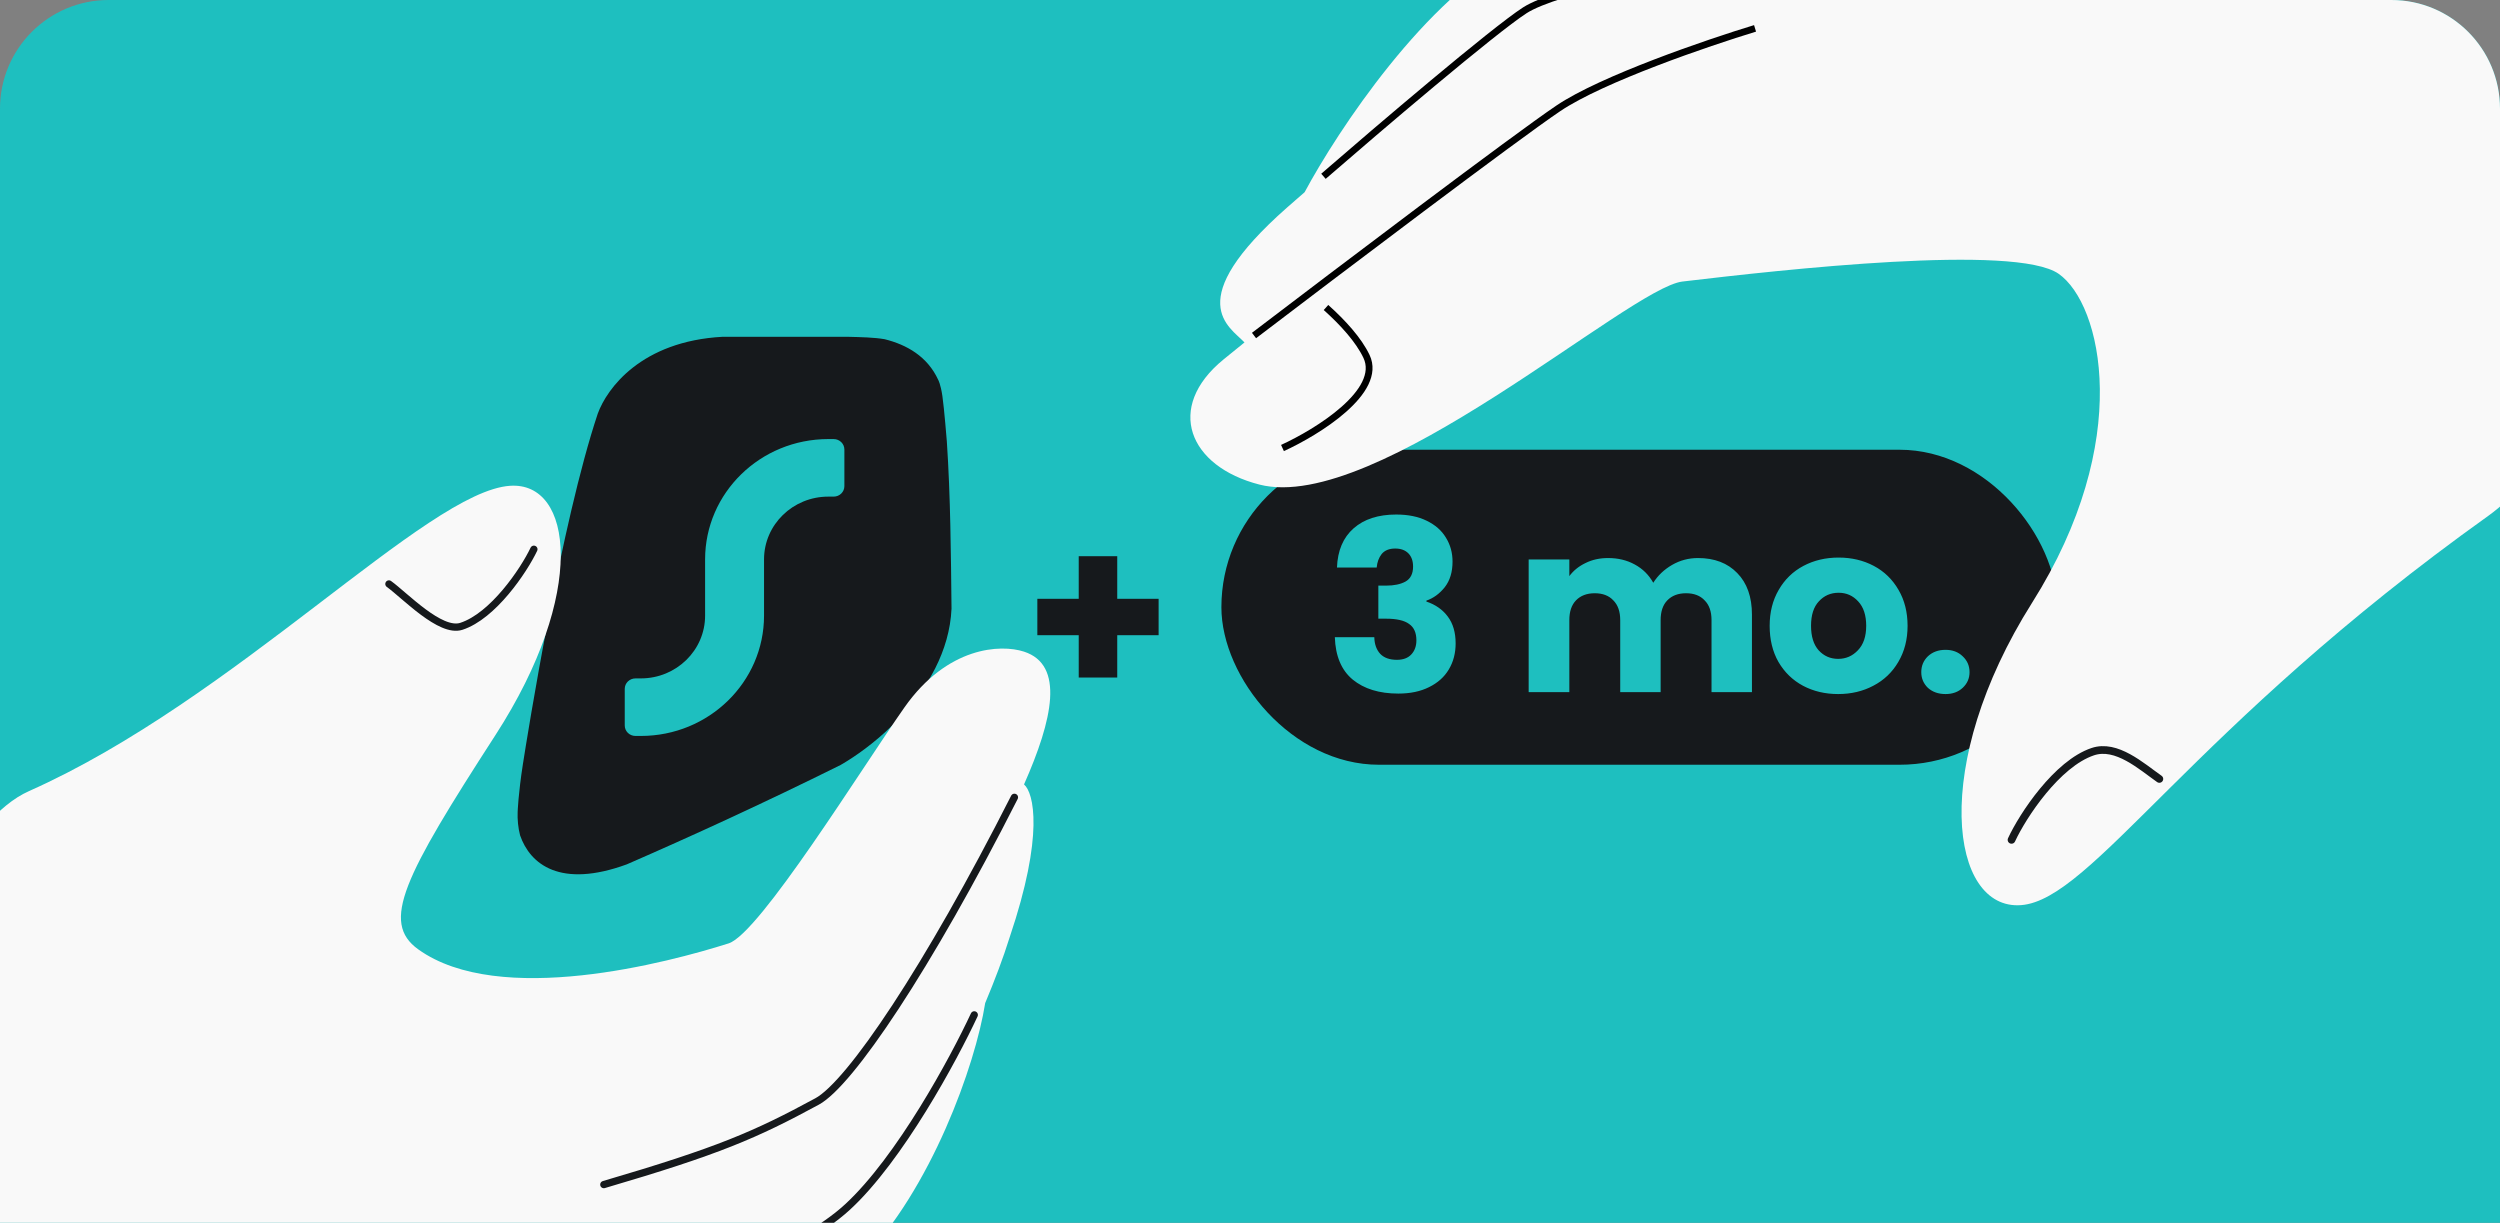<svg width="368" height="180" viewBox="0 0 368 180" fill="none" xmlns="http://www.w3.org/2000/svg">
<rect x="0" y="0" width="368" height="180" fill="#808080" stroke="none"/>
<g clip-path="url(#clip0_1726_71524)">
<path d="M0 16C0 7.163 7.163 0 16 0H352C360.837 0 368 7.163 368 16V180H0V16Z" fill="#1EBFBF"/>
<path d="M124.718 49.574C126.75 49.626 128.669 49.663 130.218 49.931C133.461 50.737 136.516 52.461 138.104 55.913C138.104 55.913 138.461 56.527 138.72 58.297C138.98 60.066 139.374 64.975 139.374 64.975C139.918 73.127 139.977 81.607 140.064 89.597C139.924 92.725 139.031 95.663 137.676 98.349C134.363 104.916 128.294 109.976 123.729 112.609C112.433 118.218 101.509 123.211 92.261 127.234C82.472 130.811 78.028 127.221 76.555 122.958C76.257 121.798 76.153 120.604 76.199 119.501C76.199 119.501 76.289 116.857 76.966 112.514C77.643 108.172 82.634 76.905 87.995 60.876C89.348 57.173 94.391 50.219 106.389 49.574L124.718 49.574Z" fill="#16191C"/>
<path d="M122.717 64.631C123.588 64.631 124.294 65.321 124.294 66.171L124.294 71.562C124.294 72.412 123.588 73.102 122.717 73.102L121.929 73.102C116.702 73.102 112.466 77.239 112.466 82.342L112.466 90.62C112.466 100.402 104.345 108.332 94.328 108.332L93.54 108.332C92.668 108.332 91.962 107.642 91.962 106.792L91.962 101.401C91.962 100.551 92.668 99.861 93.54 99.861L94.328 99.861C99.554 99.861 103.791 95.724 103.791 90.62L103.791 82.342C103.791 72.561 111.912 64.631 121.929 64.631L122.717 64.631Z" fill="#1EBFBF"/>
<path d="M170.548 93.497H164.458V99.728H158.788V93.497H152.697V88.142H158.788V81.876H164.458V88.142H170.548V93.497Z" fill="#16191C"/>
<rect x="179.789" y="66.202" width="123.022" height="46.368" rx="23.184" fill="#16191C"/>
<path d="M196.803 83.544C196.896 81.047 197.713 79.122 199.253 77.769C200.793 76.415 202.882 75.739 205.518 75.739C207.269 75.739 208.762 76.042 209.999 76.649C211.259 77.256 212.204 78.084 212.834 79.134C213.487 80.184 213.814 81.362 213.814 82.669C213.814 84.209 213.429 85.469 212.659 86.45C211.889 87.406 210.99 88.06 209.964 88.41V88.55C211.294 88.993 212.344 89.728 213.114 90.755C213.884 91.781 214.269 93.1 214.269 94.71C214.269 96.157 213.931 97.44 213.254 98.56C212.601 99.657 211.632 100.52 210.349 101.15C209.089 101.78 207.584 102.095 205.833 102.095C203.033 102.095 200.793 101.407 199.113 100.03C197.456 98.653 196.581 96.577 196.488 93.8H202.298C202.322 94.827 202.613 95.643 203.173 96.25C203.733 96.833 204.55 97.125 205.623 97.125C206.534 97.125 207.234 96.868 207.724 96.355C208.237 95.818 208.494 95.118 208.494 94.255C208.494 93.135 208.132 92.33 207.409 91.84C206.709 91.326 205.577 91.07 204.013 91.07H202.893V86.204H204.013C205.203 86.204 206.16 86.006 206.884 85.609C207.63 85.189 208.004 84.454 208.004 83.404C208.004 82.564 207.77 81.911 207.304 81.444C206.837 80.978 206.195 80.744 205.378 80.744C204.492 80.744 203.827 81.013 203.383 81.549C202.963 82.086 202.718 82.751 202.648 83.544H196.803ZM249.942 82.144C252.369 82.144 254.294 82.879 255.717 84.349C257.164 85.819 257.887 87.861 257.887 90.475V101.885H251.937V91.28C251.937 90.02 251.598 89.051 250.922 88.375C250.268 87.675 249.358 87.325 248.192 87.325C247.025 87.325 246.103 87.675 245.426 88.375C244.773 89.051 244.446 90.02 244.446 91.28V101.885H238.496V91.28C238.496 90.02 238.158 89.051 237.481 88.375C236.828 87.675 235.918 87.325 234.751 87.325C233.584 87.325 232.662 87.675 231.986 88.375C231.332 89.051 231.006 90.02 231.006 91.28V101.885H225.02V82.354H231.006V84.804C231.612 83.988 232.406 83.346 233.386 82.879C234.366 82.389 235.474 82.144 236.711 82.144C238.181 82.144 239.488 82.459 240.631 83.089C241.798 83.719 242.708 84.618 243.361 85.784C244.038 84.711 244.96 83.836 246.126 83.159C247.293 82.483 248.565 82.144 249.942 82.144ZM270.575 102.165C268.661 102.165 266.935 101.757 265.395 100.94C263.878 100.124 262.676 98.957 261.789 97.44C260.926 95.923 260.494 94.15 260.494 92.12C260.494 90.113 260.938 88.351 261.824 86.835C262.711 85.294 263.924 84.116 265.465 83.299C267.005 82.483 268.731 82.074 270.645 82.074C272.558 82.074 274.285 82.483 275.825 83.299C277.365 84.116 278.579 85.294 279.465 86.835C280.352 88.351 280.795 90.113 280.795 92.12C280.795 94.127 280.34 95.9 279.43 97.44C278.544 98.957 277.319 100.124 275.755 100.94C274.215 101.757 272.488 102.165 270.575 102.165ZM270.575 96.985C271.718 96.985 272.687 96.565 273.48 95.725C274.297 94.885 274.705 93.683 274.705 92.12C274.705 90.556 274.308 89.355 273.515 88.515C272.745 87.675 271.788 87.254 270.645 87.254C269.478 87.254 268.51 87.675 267.74 88.515C266.97 89.331 266.585 90.533 266.585 92.12C266.585 93.683 266.958 94.885 267.705 95.725C268.475 96.565 269.431 96.985 270.575 96.985ZM286.382 102.165C285.332 102.165 284.469 101.862 283.792 101.255C283.139 100.625 282.812 99.855 282.812 98.945C282.812 98.012 283.139 97.23 283.792 96.6C284.469 95.97 285.332 95.655 286.382 95.655C287.409 95.655 288.249 95.97 288.902 96.6C289.579 97.23 289.917 98.012 289.917 98.945C289.917 99.855 289.579 100.625 288.902 101.255C288.249 101.862 287.409 102.165 286.382 102.165Z" fill="#1EBFBF"/>
<path d="M366.263 75.941C382.985 64.002 400.409 16.246 400.15 -18.984C387.834 -41.828 353.683 -50.116 328.284 -46.957L325.628 -16.118C300.479 -16.304 273.996 -12.341 255.988 -8.681C250.705 -10.91 236.787 -13.723 223.384 -7.14C209.98 -0.557 196.904 19.224 192.041 28.292C191.158 29.055 190.295 29.808 189.456 30.548C173.749 44.401 181.013 48.084 183.188 50.408C182.164 51.234 181.132 52.07 180.112 52.903C171.421 60.001 175.012 68.676 185.397 71.332C202.585 75.727 239.801 42.374 247.656 41.442C262.391 39.694 296.709 35.856 303.043 40.311C309.378 44.766 314.162 64.895 299.114 88.74C284.065 112.586 287.046 134.048 297.516 133.235C307.987 132.422 322.478 107.206 366.263 75.941Z" fill="#F9F9F9"/>
<path d="M296.096 123.627C297.751 120.046 302.786 112.415 308.057 110.644C311.551 109.471 315.195 112.787 317.857 114.659" stroke="#16191C" stroke-width="1.136" stroke-linecap="round"/>
<path d="M184.591 49.388C196.855 40.039 222.987 20.261 229.398 15.94C235.81 11.619 251.366 6.297 258.343 4.177M194.813 25.951C202.772 19.045 219.845 4.489 224.461 1.513C229.078 -1.463 247.046 -5.071 255.453 -6.503M188.781 65.947C193.923 63.596 203.595 57.607 201.147 52.461C199.994 50.038 197.681 47.499 195.187 45.263" stroke="black"/>
<path d="M75.085 71.508C62.804 72.329 34.638 102.942 4.277 116.446C-4.876 120.517 -12.445 137.556 -18.433 155.414C-22.394 197.589 16.155 210.955 35.925 212.366C59.097 209.004 116.355 196.208 126.702 185.646C137.05 175.083 143.581 156.783 145.019 147.653C146.421 144.305 147.672 141.02 148.623 137.964C153.73 122.865 152.16 116.676 150.736 115.468C154.97 105.905 156.728 97.874 150.736 95.922C147.286 94.797 139.432 95.17 133.134 104.131C126.836 113.093 111.799 137.421 107.258 138.864C98.463 141.657 73.503 148.333 61.559 139.74C56.01 135.748 59.427 129.099 72.934 108.198C86.441 87.297 84.332 70.889 75.085 71.508Z" fill="#F9F9F9"/>
<path d="M149.321 117.367C136.571 142.521 125.118 159.511 120.277 162.135C111.173 167.071 105.761 169.416 88.884 174.37M78.586 80.852C77.091 83.997 72.575 90.684 67.906 92.196C64.812 93.198 59.582 87.637 57.25 85.959M143.409 149.391C140.396 155.866 132.446 170.589 124.753 177.673C117.06 184.757 101.496 189.46 94.675 190.925" stroke="#16191C" stroke-width="1.073" stroke-linecap="round"/>
</g>
<defs>
<clipPath id="clip0_1726_71524">
<path d="M0 16C0 7.163 7.163 0 16 0H352C360.837 0 368 7.163 368 16V180H0V16Z" fill="white"/>
</clipPath>
</defs>
</svg>
